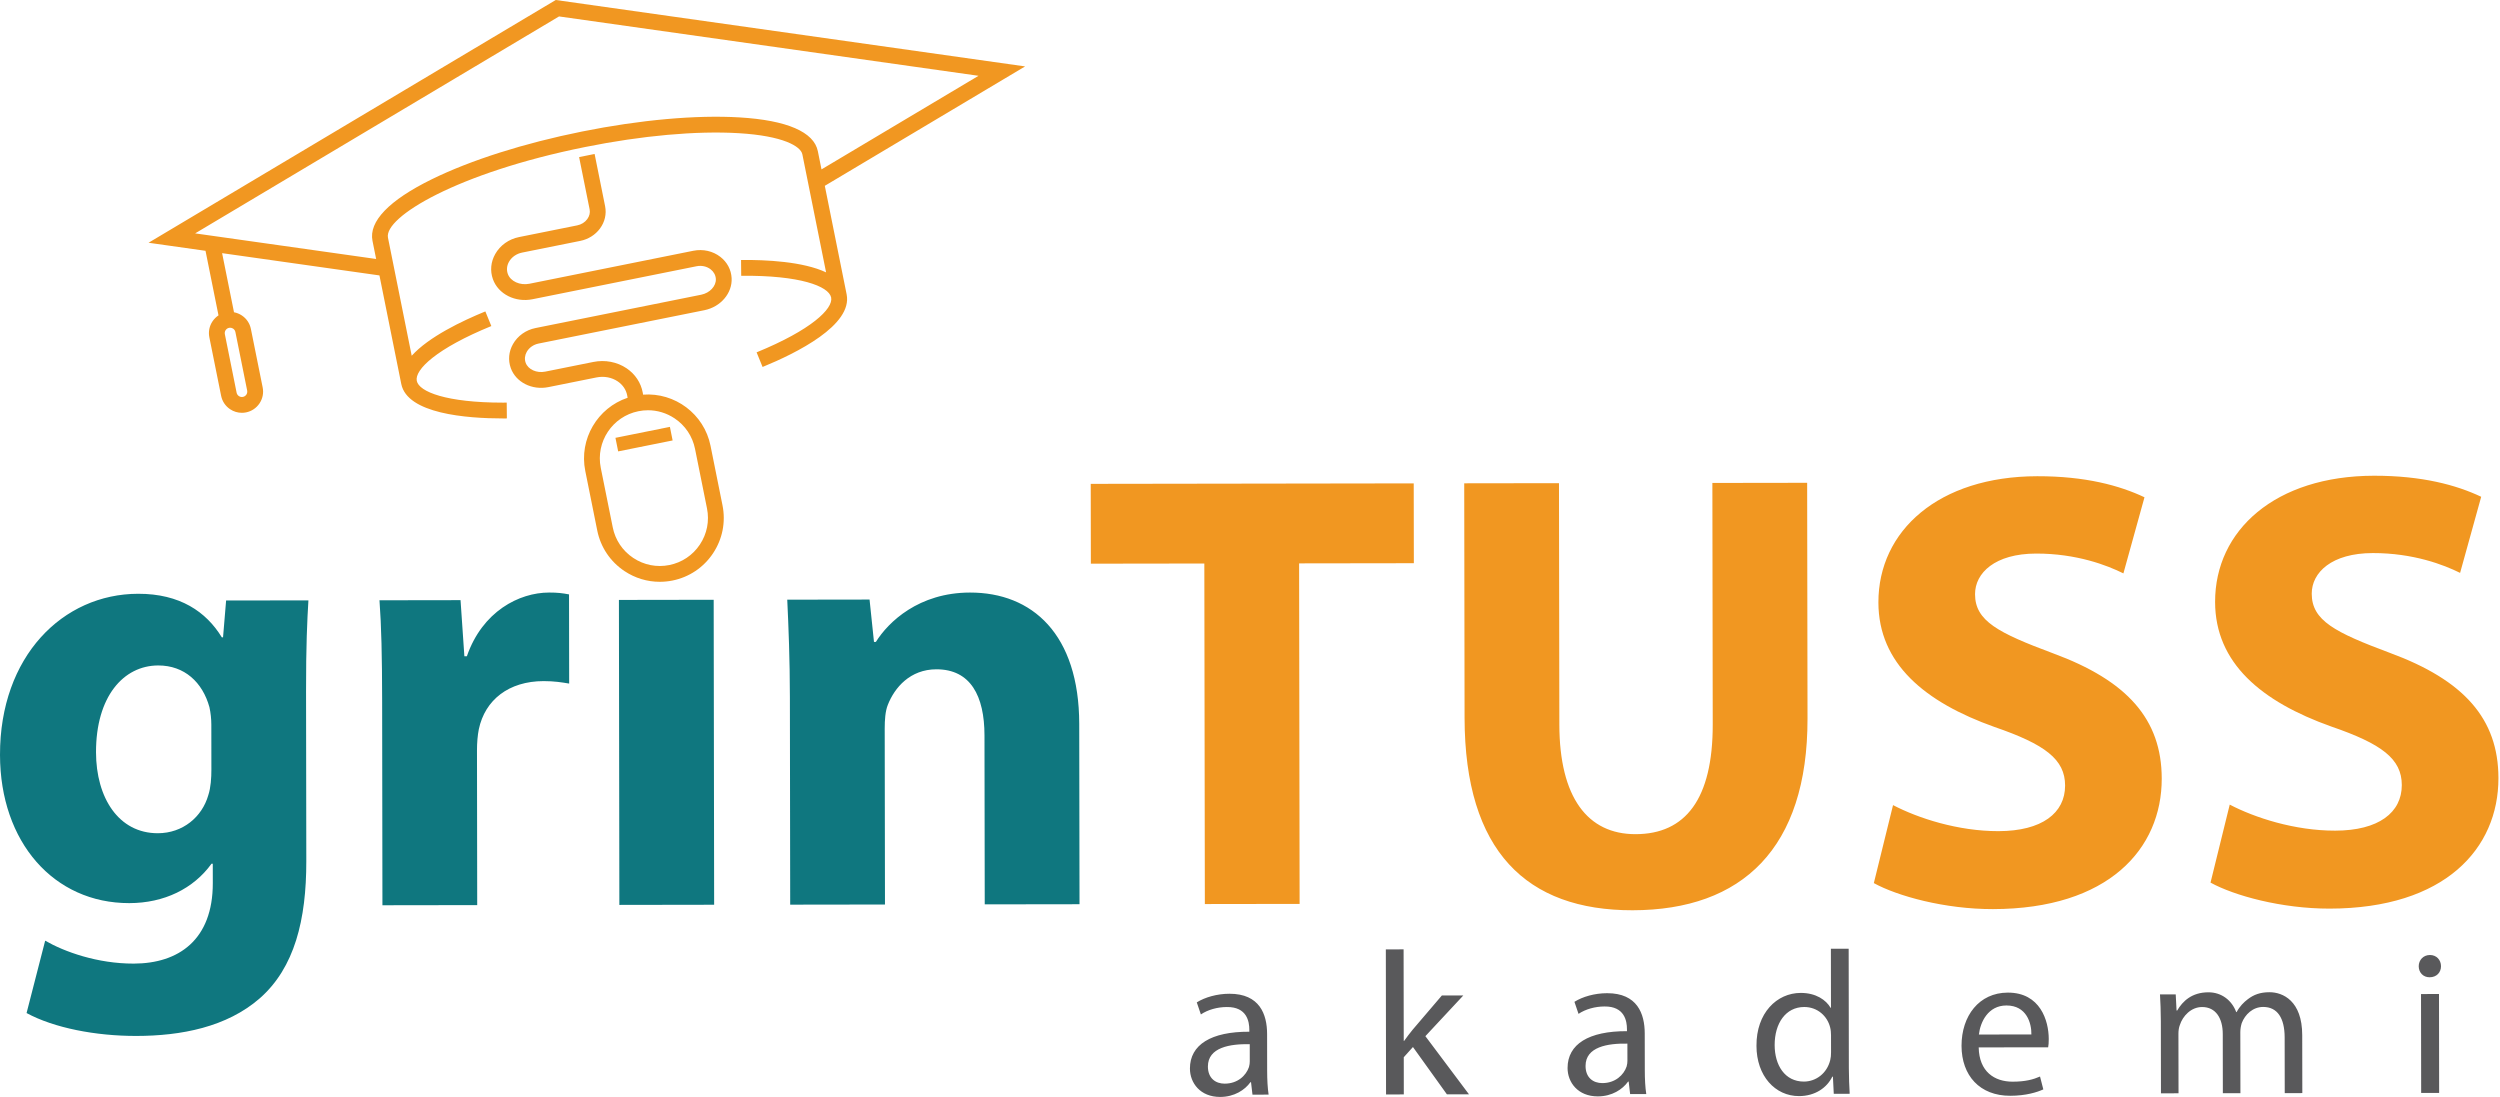 <svg width="180" height="79" viewBox="0 0 180 79" fill="none" xmlns="http://www.w3.org/2000/svg">
<path fill-rule="evenodd" clip-rule="evenodd" d="M40.013 9.91821e-05L10.695 17.478L14.797 18.058L15.732 22.707C15.562 22.819 15.415 22.965 15.299 23.139C15.073 23.478 14.993 23.885 15.073 24.285L15.921 28.497C16.001 28.896 16.232 29.241 16.571 29.466C16.824 29.635 17.115 29.722 17.413 29.722C17.514 29.722 17.616 29.712 17.717 29.692C18.116 29.612 18.46 29.38 18.686 29.041C18.912 28.702 18.992 28.295 18.912 27.895L18.064 23.683C17.984 23.284 17.753 22.939 17.414 22.714C17.239 22.598 17.047 22.52 16.848 22.483L15.992 18.227L27.32 19.83L28.892 27.648L28.892 27.648C29.323 29.784 33.557 30.128 36.23 30.128C36.319 30.128 36.407 30.127 36.494 30.127L36.484 28.988C36.392 28.989 36.302 28.99 36.212 28.99C32.147 28.99 30.166 28.21 30.008 27.422C29.845 26.616 31.442 25.083 35.376 23.476L34.945 22.422C33.277 23.104 30.871 24.252 29.643 25.614L27.934 17.114L27.934 17.114C27.638 15.64 32.9 12.442 42.141 10.583C46.228 9.761 50.15 9.408 53.179 9.589C56.379 9.78 57.652 10.529 57.77 11.112L57.77 11.112L59.478 19.61C57.82 18.83 55.159 18.7 53.356 18.718L53.367 19.856C57.601 19.814 59.66 20.606 59.84 21.408L59.843 21.422L59.843 21.422C60.003 22.227 58.406 23.76 54.475 25.369L54.906 26.422C57.357 25.419 61.402 23.405 60.958 21.196C60.956 21.184 60.953 21.172 60.951 21.161L59.386 13.379L73.807 4.782L40.015 9.91821e-05H40.013ZM58.885 10.888L58.885 10.887C58.606 9.499 56.656 8.657 53.247 8.453C50.122 8.267 46.098 8.627 41.917 9.468C37.736 10.309 33.887 11.532 31.077 12.913C28.012 14.419 26.54 15.949 26.819 17.338L26.819 17.338L27.082 18.647L14.05 16.803L40.251 1.183L70.453 5.457L59.148 12.196L58.885 10.888ZM16.57 23.596C16.544 23.596 16.518 23.599 16.493 23.604C16.391 23.624 16.304 23.683 16.246 23.769C16.189 23.855 16.169 23.959 16.189 24.06L17.036 28.272C17.056 28.374 17.115 28.462 17.201 28.519C17.288 28.576 17.391 28.597 17.492 28.576C17.594 28.556 17.681 28.497 17.739 28.411C17.796 28.325 17.816 28.221 17.796 28.12L16.949 23.908C16.928 23.806 16.87 23.719 16.784 23.661C16.719 23.618 16.645 23.596 16.57 23.596ZM45.966 29.608C46.196 29.561 46.427 29.538 46.656 29.538C47.331 29.538 47.991 29.737 48.566 30.119C49.336 30.631 49.86 31.413 50.042 32.319L50.904 36.606C51.087 37.513 50.905 38.436 50.393 39.206C49.881 39.976 49.1 40.501 48.193 40.683C47.286 40.866 46.364 40.683 45.594 40.171C44.824 39.659 44.3 38.878 44.118 37.971L43.255 33.684C42.879 31.813 44.095 29.984 45.966 29.608ZM44.964 41.119C45.727 41.627 46.605 41.89 47.501 41.89C47.806 41.89 48.112 41.86 48.418 41.799C49.622 41.556 50.66 40.859 51.34 39.836C52.02 38.813 52.262 37.586 52.02 36.382L51.158 32.095C50.695 29.797 48.583 28.243 46.304 28.415L46.277 28.266C46.146 27.557 45.733 26.936 45.115 26.518C44.435 26.058 43.563 25.891 42.724 26.06L39.256 26.757C38.64 26.882 38.02 26.601 37.848 26.119C37.756 25.863 37.784 25.585 37.924 25.336C38.098 25.029 38.41 24.809 38.782 24.735L50.713 22.335C51.891 22.098 52.736 21.104 52.677 20.024C52.645 19.418 52.356 18.874 51.865 18.494C51.325 18.075 50.617 17.915 49.921 18.055L38.116 20.43C37.436 20.566 36.753 20.255 36.562 19.72C36.461 19.435 36.49 19.126 36.647 18.849C36.839 18.51 37.183 18.268 37.593 18.186L41.779 17.344C42.357 17.228 42.862 16.911 43.2 16.452C43.549 15.977 43.68 15.408 43.568 14.849L42.812 11.086L41.696 11.311L42.453 15.073C42.501 15.313 42.441 15.563 42.283 15.777C42.114 16.008 41.855 16.168 41.555 16.228L37.368 17.07C36.635 17.217 36.011 17.662 35.657 18.289C35.335 18.857 35.276 19.502 35.49 20.103C35.874 21.175 37.1 21.795 38.34 21.545L50.145 19.171C50.516 19.096 50.889 19.177 51.168 19.393C51.394 19.569 51.526 19.814 51.541 20.085C51.569 20.597 51.107 21.095 50.489 21.219L38.558 23.619C37.862 23.759 37.27 24.181 36.934 24.776C36.628 25.317 36.572 25.93 36.776 26.501C37.14 27.52 38.302 28.11 39.481 27.873L42.949 27.175C43.491 27.066 44.047 27.17 44.477 27.461C44.841 27.707 45.083 28.066 45.158 28.473L45.189 28.639C43.022 29.363 41.678 31.612 42.14 33.909L43.002 38.196C43.244 39.4 43.941 40.438 44.964 41.119ZM44.312 31.524L44.508 32.5L48.429 31.712L48.233 30.735L44.312 31.524Z" fill="#F19721"/>
<path fill-rule="evenodd" clip-rule="evenodd" d="M27.323 43.22C27.461 45.106 27.509 47.216 27.514 50.45L27.535 65.178L34.359 65.168L34.343 54.032C34.342 53.493 34.386 52.954 34.475 52.505C34.921 50.394 36.625 49.044 39.139 49.04C39.902 49.039 40.441 49.128 40.979 49.217L40.98 49.217L40.97 42.796C40.476 42.707 40.162 42.662 39.533 42.663C37.379 42.666 34.732 44.017 33.614 47.252L33.435 47.253L33.159 43.211L27.323 43.22ZM15.079 50.916C15.169 51.321 15.215 51.769 15.216 52.174L15.22 55.407C15.221 55.99 15.178 56.709 14.999 57.248C14.552 58.821 13.162 59.99 11.366 59.993C8.538 59.997 6.918 57.44 6.913 54.162C6.907 50.165 8.879 47.917 11.393 47.913C13.279 47.911 14.583 49.121 15.079 50.916ZM18.701 71.881C21.212 69.677 22.06 66.219 22.054 61.998L22.036 49.784C22.031 46.506 22.118 44.665 22.206 43.227L16.28 43.236L16.059 45.886L15.97 45.886C14.845 44.047 12.957 42.747 9.949 42.752C4.517 42.76 -0.01 47.257 1.78769e-05 54.351C0.009 60.638 3.877 65.033 9.309 65.025C11.823 65.021 13.931 63.985 15.23 62.187H15.32L15.322 63.579C15.329 67.665 12.862 69.375 9.629 69.38C7.025 69.384 4.645 68.534 3.252 67.728L1.913 72.939C3.89 74.013 6.898 74.593 9.817 74.588C13.049 74.584 16.325 73.951 18.701 71.881ZM44.594 65.153L44.562 43.195L51.385 43.184L51.418 65.142L44.594 65.153ZM56.682 43.177C56.775 45.153 56.868 47.442 56.872 50.181L56.894 65.135L63.718 65.125L63.699 52.462C63.698 51.833 63.742 51.204 63.921 50.755C64.413 49.497 65.534 48.193 67.419 48.19C69.888 48.187 70.879 50.116 70.883 52.945L70.901 65.114L77.725 65.104L77.705 52.127C77.696 45.66 74.325 42.657 69.835 42.664C66.154 42.669 63.957 44.783 63.062 46.221L62.927 46.221L62.608 43.168L56.682 43.177Z" fill="#0F777F"/>
<path fill-rule="evenodd" clip-rule="evenodd" d="M168.131 59.807C165.213 59.812 162.338 58.873 160.541 57.932L159.158 63.547C160.865 64.488 164.278 65.426 167.735 65.421C176.04 65.408 179.895 61.092 179.887 56.018C179.881 51.752 177.408 48.971 172.063 47.004C168.11 45.528 166.447 44.677 166.445 42.746C166.442 41.219 167.877 39.825 170.84 39.821C173.758 39.817 175.959 40.666 177.127 41.248L178.646 35.768C176.848 34.917 174.378 34.248 170.922 34.253C163.828 34.263 159.479 38.176 159.487 43.34C159.494 47.741 162.82 50.52 167.85 52.309C171.489 53.56 172.927 54.636 172.93 56.522C172.933 58.498 171.273 59.803 168.131 59.807ZM136.299 57.968C138.096 58.908 140.971 59.847 143.889 59.843C147.031 59.838 148.69 58.533 148.687 56.558C148.685 54.672 147.247 53.596 143.608 52.344C138.578 50.555 135.252 47.776 135.245 43.376C135.237 38.212 139.586 34.299 146.68 34.288C150.136 34.283 152.606 34.953 154.403 35.804L152.885 41.284C151.717 40.702 149.516 39.852 146.598 39.857C143.635 39.861 142.2 41.255 142.203 42.782C142.205 44.712 143.868 45.563 147.82 47.039C153.166 49.007 155.639 51.788 155.645 56.054C155.653 61.128 151.798 65.444 143.493 65.456C140.036 65.462 136.623 64.523 134.916 63.583L136.299 57.968ZM112.273 52.166L112.247 34.788L105.424 34.798L105.449 51.682C105.463 61.291 109.913 65.55 117.545 65.539C125.447 65.527 130.154 61.075 130.141 51.735L130.115 34.762L123.291 34.772L123.317 52.149C123.325 57.538 121.353 60.055 117.762 60.06C114.305 60.066 112.281 57.419 112.273 52.166ZM78.542 40.585L86.712 40.573L86.749 65.091L93.572 65.081L93.536 40.563L101.797 40.551L101.788 34.803L78.533 34.838L78.542 40.585Z" fill="#F19721"/>
<path fill-rule="evenodd" clip-rule="evenodd" d="M131.833 74.531C131.833 74.37 131.818 74.149 131.774 73.987C131.581 73.178 130.874 72.503 129.904 72.504C128.565 72.506 127.773 73.684 127.775 75.243C127.777 76.685 128.5 77.876 129.882 77.874C130.75 77.872 131.543 77.283 131.777 76.326C131.821 76.15 131.836 75.973 131.835 75.767L131.833 74.531ZM133.104 68.307L133.117 76.913C133.118 77.545 133.148 78.266 133.178 78.751L132.031 78.753L131.97 77.518H131.926C131.545 78.312 130.693 78.917 129.531 78.919C127.81 78.921 126.469 77.467 126.466 75.304C126.448 72.936 127.931 71.492 129.652 71.49C130.755 71.488 131.477 72.002 131.801 72.56H131.83L131.824 68.309L133.104 68.307ZM101.069 74.945L101.098 74.944C101.275 74.694 101.509 74.385 101.715 74.134L103.815 71.674L105.359 71.672L102.627 74.604L105.767 78.792L104.178 78.794L101.732 75.385L101.071 76.121L101.074 78.799L99.795 78.8L99.78 68.356L101.059 68.354L101.069 74.945ZM89.982 75.181C88.57 75.154 86.967 75.406 86.969 76.789C86.97 77.642 87.53 78.024 88.177 78.023C89.118 78.022 89.72 77.433 89.925 76.829C89.969 76.682 89.984 76.535 89.983 76.417L89.982 75.181ZM91.235 77.106C91.236 77.725 91.266 78.328 91.34 78.813L90.178 78.815L90.074 77.918H90.03C89.634 78.477 88.87 78.978 87.855 78.98C86.413 78.982 85.676 77.968 85.675 76.938C85.672 75.217 87.201 74.273 89.951 74.284L89.951 74.137C89.95 73.563 89.787 72.49 88.331 72.506C87.654 72.507 86.963 72.7 86.463 73.039L86.168 72.171C86.756 71.803 87.623 71.551 88.52 71.55C90.697 71.547 91.229 73.032 91.231 74.444L91.235 77.106ZM114.16 76.749C114.158 75.367 115.76 75.114 117.172 75.141L117.174 76.377C117.174 76.495 117.16 76.642 117.116 76.789C116.911 77.392 116.309 77.982 115.368 77.983C114.72 77.984 114.161 77.603 114.16 76.749ZM118.531 78.773C118.457 78.288 118.426 77.685 118.426 77.067L118.421 74.404C118.419 72.992 117.888 71.507 115.711 71.51C114.814 71.511 113.946 71.762 113.359 72.131L113.654 72.999C114.154 72.66 114.845 72.468 115.521 72.466C116.977 72.45 117.141 73.523 117.141 74.097L117.142 74.244C114.391 74.234 112.863 75.177 112.865 76.898C112.867 77.928 113.604 78.942 115.045 78.94C116.06 78.939 116.824 78.437 117.22 77.877H117.265L117.369 78.775L118.531 78.773ZM144.462 72.394C145.918 72.392 146.273 73.672 146.26 74.481L142.48 74.486C142.582 73.589 143.139 72.396 144.462 72.394ZM144.911 77.881C143.603 77.883 142.498 77.164 142.466 75.413L147.467 75.406C147.496 75.259 147.511 75.067 147.51 74.803C147.508 73.493 146.902 71.464 144.564 71.468C142.49 71.471 141.228 73.149 141.23 75.297C141.234 77.445 142.545 78.9 144.737 78.896C145.869 78.894 146.663 78.643 147.119 78.437L146.882 77.51C146.411 77.717 145.838 77.88 144.911 77.881ZM155.581 73.526C155.58 72.775 155.55 72.187 155.519 71.599L156.652 71.597L156.712 72.759H156.757C157.153 72.082 157.814 71.448 159.005 71.446C159.961 71.445 160.697 72.032 161.007 72.87H161.037C161.257 72.458 161.55 72.163 161.844 71.942C162.27 71.618 162.726 71.441 163.403 71.44C164.358 71.438 165.757 72.054 165.76 74.526L165.767 78.703L164.501 78.705L164.495 74.689C164.493 73.306 163.977 72.498 162.948 72.5C162.198 72.501 161.64 73.046 161.405 73.664C161.347 73.855 161.303 74.076 161.303 74.311L161.31 78.71L160.045 78.712L160.039 74.446C160.037 73.313 159.536 72.505 158.55 72.506C157.756 72.507 157.154 73.156 156.949 73.803C156.876 73.98 156.847 74.215 156.847 74.436L156.854 78.717L155.589 78.719L155.581 73.526ZM174.313 71.571L174.324 78.691L175.618 78.689L175.608 71.569L174.313 71.571ZM174.929 70.364C175.444 70.363 175.753 70.009 175.752 69.568C175.751 69.112 175.427 68.759 174.956 68.76C174.471 68.761 174.148 69.129 174.148 69.57C174.149 70.012 174.459 70.364 174.929 70.364Z" fill="#59595B"/>
</svg>

